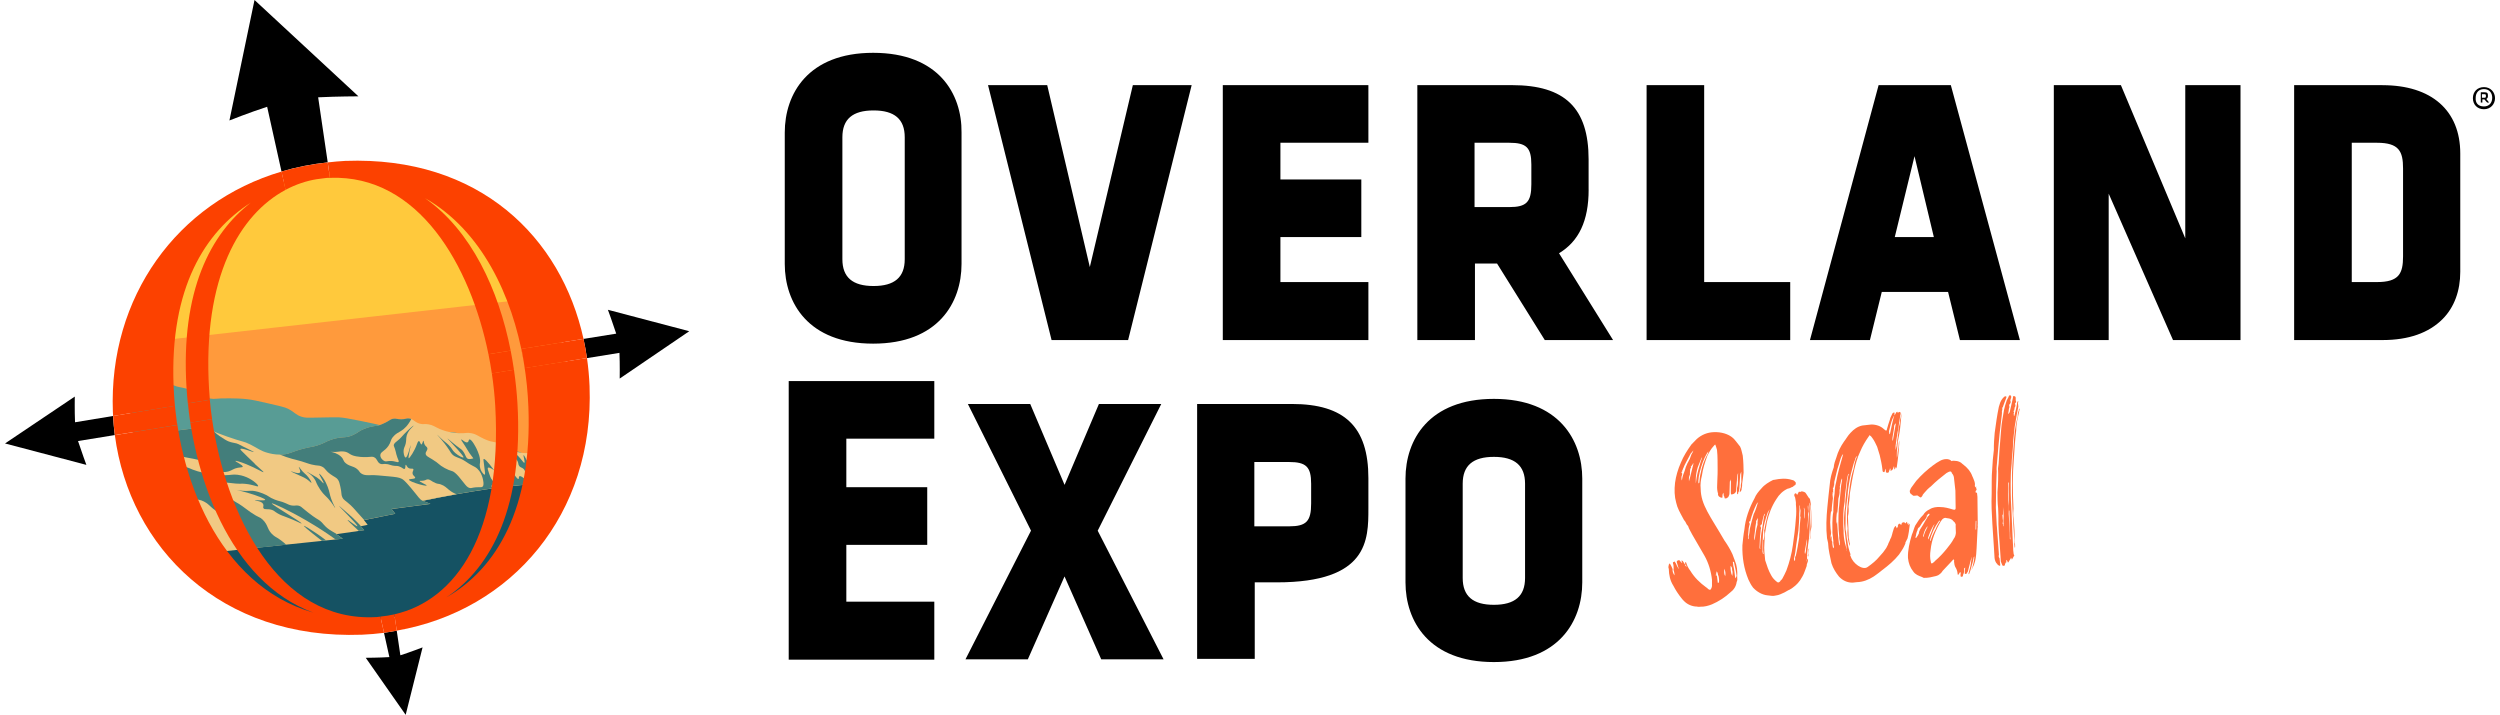 <?xml version="1.0" encoding="UTF-8"?><svg xmlns="http://www.w3.org/2000/svg" xmlns:xlink="http://www.w3.org/1999/xlink" id="Layer_168d2f5ee9f1ce" data-name="Layer 1" viewBox="0 0 605.39 173.81" aria-hidden="true" width="605px" height="173px">
  <defs><linearGradient class="cerosgradient" data-cerosgradient="true" id="CerosGradient_idb724eceb1" gradientUnits="userSpaceOnUse" x1="50%" y1="100%" x2="50%" y2="0%"><stop offset="0%" stop-color="#d1d1d1"/><stop offset="100%" stop-color="#d1d1d1"/></linearGradient><linearGradient/>
    <style>
      .cls-1-68d2f5ee9f1ce{
        fill: none;
      }

      .cls-2-68d2f5ee9f1ce{
        fill: #ffc93c;
      }

      .cls-3-68d2f5ee9f1ce{
        fill: #437e7b;
      }

      .cls-4-68d2f5ee9f1ce{
        fill: #ff6f3c;
      }

      .cls-5-68d2f5ee9f1ce{
        fill: #155263;
      }

      .cls-6-68d2f5ee9f1ce{
        fill: #ff9a3c;
      }

      .cls-7-68d2f5ee9f1ce{
        fill: #fc4100;
      }

      .cls-8-68d2f5ee9f1ce{
        fill: #f1c983;
      }

      .cls-9-68d2f5ee9f1ce{
        fill: #589c95;
      }

      .cls-10-68d2f5ee9f1ce{
        clip-path: url(#clippath68d2f5ee9f1ce);
      }
    </style>
    <clipPath id="clippath68d2f5ee9f1ce">
      <ellipse class="cls-1-68d2f5ee9f1ce" cx="83.67" cy="96.42" rx="53.31" ry="54.72" transform="translate(-10.27 9.97) rotate(-6.43)"/>
    </clipPath>
  </defs>
  <g>
    <path d="M211.07,12.84c-15.83,0-21.49,9.98-21.49,19.38v31.95c0,9.4,5.66,19.38,21.49,19.38s21.49-9.98,21.49-19.38v-31.95c.1-9.4-5.56-19.38-21.49-19.38ZM203.59,33.37c0-4.41,2.49-6.52,7.58-6.52s7.58,2.11,7.58,6.52v29.65c0,4.41-2.49,6.52-7.58,6.52s-7.58-2.11-7.58-6.52v-29.65ZM263.75,64.93l-10.36-44.23h-14.39l15.45,61.98h18.61l15.45-61.98h-14.3l-10.46,44.23ZM296.08,82.68h35.4v-14.1h-21.39v-10.94h19.67v-14.01h-19.67v-8.92h21.39v-14.01h-35.4v61.98ZM385.02,46.13v-7.39c0-12.47-5.76-18.04-18.61-18.04h-23.03v61.98h14.01v-18.61h5.37l11.61,18.61h16.6l-13.14-21.11c4.8-2.88,7.2-7.87,7.2-15.45ZM357.29,34.71h8.44c4.13,0,5.37,1.15,5.37,5.28v4.8c0,4.32-1.15,5.56-5.37,5.56h-8.44v-15.64ZM413.13,20.7h-14.01v61.98h34.92v-14.1h-20.92V20.7ZM455.53,20.7l-16.69,61.98h14.58l2.88-11.7h16.12l2.88,11.7h14.58l-16.79-61.98s-17.56,0-17.56,0ZM468.96,57.64h-9.5l4.8-19.67,4.7,19.67ZM530.08,57.93l-15.64-37.23h-16.31v61.98h13.34v-35.59l15.64,35.59h16.41V20.7h-13.43v37.23ZM578.05,20.7h-21.49v61.98h21.49c6.33,0,11.23-1.73,14.58-5.08,2.88-2.88,4.32-6.91,4.32-11.51v-28.78c0-10.46-7-16.6-18.9-16.6ZM570.57,34.71h6.14c5.37,0,6.33,2.11,6.33,6.24v21.39c0,4.13-.96,6.24-6.33,6.24h-6.14v-33.87ZM361.99,96.98c-15.83,0-21.49,9.98-21.49,19.38v25.23c0,9.4,5.66,19.38,21.49,19.38s21.49-9.98,21.49-19.38v-25.23c0-9.31-5.66-19.38-21.49-19.38ZM354.41,117.6c0-4.41,2.49-6.52,7.58-6.52s7.58,2.11,7.58,6.52v22.93c0,4.41-2.49,6.52-7.58,6.52s-7.58-2.11-7.58-6.52v-22.93ZM190.54,160.39h35.4v-14.1h-21.39v-13.82h19.67v-14.01h-19.67v-11.8h21.39v-14.01h-35.4v67.73h0ZM265.66,129.02l16.02,31.28h-15.16l-8.92-20.15-8.92,20.15h-15.16l15.93-31.28-15.35-30.8h15.16l8.35,19.67,8.35-19.67h15.16l-15.45,30.8ZM331.48,123.65v-7.39c0-12.47-5.76-18.04-18.61-18.04h-23.03v61.98h14.01v-18.61h5.37c22.26,0,22.26-10.36,22.26-17.94ZM303.75,112.33h8.44c4.13,0,5.37,1.15,5.37,5.28v4.8c0,4.32-1.15,5.56-5.37,5.56h-8.44v-15.64ZM602.71,21.18c1.63,0,2.69,1.25,2.69,2.69s-1.06,2.69-2.69,2.69-2.69-1.15-2.69-2.69c0-1.54,1.06-2.69,2.69-2.69ZM602.71,25.88c1.34,0,2.01-.96,2.01-2.11s-.67-2.11-2.01-2.11-2.01.96-2.01,2.11c-.1,1.25.58,2.11,2.01,2.11ZM602.8,24.16h-.48v.77h-.38v-2.49h.96c.58,0,.77.19.77.67v.38c0,.19-.1.38-.38.58l.67.86h-.48l-.67-.77ZM602.8,22.91h-.58v.86h.58c.29,0,.38-.1.38-.29v-.29c0-.19-.1-.29-.38-.29Z"/>
    <g>
      <path class="cls-4-68d2f5ee9f1ce" d="M422.7,115l-.36,2.69c.04.39-.04.8-.13,1.2.03.26-.09.41-.2.55q-.12.15-.23.29c-.06-.52.16-.94.25-1.35-.04-.39.04-.8.13-1.2l-.02-1.32v-1.19c-.1.28-.32.7-.28,1.09-.03.93-.17,2-.19,3.06-.09.41-.06.67-.29.96.01.13.03.26-.09.41l-.15-.12c-.06-.52-.1-.91-.03-1.45.2-.55.26-1.22.19-1.87l.07-1.73c-.22.42-.17.81-.25,1.35-.04.8-.2,1.74-.23,2.67.03.26-.09.41-.07.54-.22.42-.59.6-1.12.65-.16-.25-.07-.65-.1-.91l.03-2.12c-.03-.26-.04-.39-.07-.65-.1.28-.09.41-.2.55l-.06,1.86-.03.93c.04.39-.19.68-.29.96-.25.16-.36.3-.49.32-.26.03-.39.04-.41-.09-.01-.13-.04-.39-.19-.51-.03-.26-.06-.52-.09-.78-.35.44-.17.81-.26,1.22-.39.04-.68-.19-.83-.3-.16-.25-.31-.36-.2-.64-.2-.64-.28-1.29-.23-2.09,0-1.19.13-2.39.11-3.72-.03-1.45.04-3.18-.15-4.88-.19-.51-.23-.9-.41-1.28-.13.01-.25.16-.36.3-.71.74-1.15,1.58-1.58,2.43-.61,1.66-1.1,3.17-1.32,4.78-.27,1.09-.42,2.16-.3,3.21.05,3.96,2.33,6.62,5.77,12.58.78,1.1,1.44,2.22,1.96,3.35.19.51.38,1.02.57,1.52.54,1.26.68,2.57.58,4.03.04.39.09.78-.13,1.2-.14,1.07-.71,1.93-1.57,2.56-1.32,1.21-2.8,2.17-4.44,2.88-.89.36-1.92.61-2.71.57-.26.03-.65.07-.93-.03-1.19,0-2.31-.53-3.05-1.25-.29-.23-.45-.48-.76-.84-.77-.97-1.41-1.96-1.92-2.96-.8-1.23-1.09-2.65-1.12-4.11-.17-.38-.07-.65.01-1.06l.23-.29c.32.49.51,1,.68,1.38-.07.54.12,1.04.44,1.54.09-.41-.07-.65-.12-1.04-.01-.13-.16-.25-.06-.52-.04-.39.03-.93-.15-1.31l-.03-.26s.12-.15.25-.16c.12-.14.26-.03.28.1.31.36.36.88.67,1.25.01.13.16.25.31.36,0,0-.01-.13-.16-.25l-.42-1.41c-.03-.26.22-.42.61-.47l.31.36c.15.12.16.25.44.35-.16-.25-.17-.38-.2-.64.41.09.45.48.6.59.15.12.04.39.31.36-.1.28.04.39.33.62-.03-.26-.19-.51-.33-.62l-.06-.52c.13-.01.15.12.28.1.22.77.55,1.39,1.02,2,.97,1.61,2.31,2.92,3.89,4.06.28.1.31.36.58.46.15.12.28.1.41.09.35-.44.43-.84.38-1.36v-1.06c-.22-2.09-.85-4.14-1.84-5.88l-2.95-5.09c-.35-.75-.81-1.36-1.03-2.13-.29-.23-.47-.61-.64-.99-.31-.36-.46-.61-.64-.99-.67-1.25-1.32-2.36-1.6-3.66-.44-1.54-.48-3.12-.28-4.86.22-1.61.69-3.25,1.43-4.92.62-1.52,1.52-2.95,2.55-4.38l1.31-1.34c1.2-1.06,2.6-1.61,4.18-1.66,1.71-.06,3.48.4,4.66,1.46.6.59,1.08,1.33,1.69,2.06.33.62.42,1.41.64,2.18.18,1.57.19,2.89.21,4.21ZM409.62,111.57l.41-1.1c.1-.28.46-.58.42-.97-.1.28-.35.44-.58.73l-1.2,2.25c-.22.42-.44.84-.64,1.39-.13.01.03.26-.1.28-.25.16-.1.28-.09.41-.25.16-.36.3-.07.54.03.26-.07.54-.17.81.03.26-.07.54.1.91.07-.54.17-.81.26-1.22l.41-1.1.29-.96.42-.97c.23-.29.32-.7.55-.99ZM410.53,112.66c-.13.01-.25.16-.23.29l-.46.58c.15.12.16.25-.09.41l-.07.54c.03.26-.07.54-.03.93-.22.42-.29.96-.22,1.61.48-1.64.72-2.99,1.1-4.35ZM411.16,117.08c.13-1.2.39-2.42.78-3.66.19-.68.38-1.36.68-2.19-.13.01-.12.14-.23.29l-.83,2.08c-.29.96-.45,1.9-.48,2.83v1.06q.09-.28.07-.41ZM414.29,109.59c-1.42,1.48-2.84,6.53-2.55,7.95.25-.16.23-.29.22-.42.06-.67.11-1.33.3-2.02.33-1.76.94-3.41,1.82-4.97-.03-.26.09-.41.2-.55ZM416.11,140.07c-.01-.13-.04-.39-.07-.65.03.26.17.38.2.64.06.52.12,1.04.18,1.57,0,0,.01.13.15.12.23-.29.19-.68.16-.94-.04-.39-.09-.78-.25-1.03-.03-.26-.07-.65-.36-.88.03.26-.09.41-.07.54-.1.28-.2.55.07.65ZM418.03,138.27c-.06.67-.13,1.2.2,1.83.17-.81-.02-1.32-.2-1.83ZM419.54,137.57c-.06.67.07,1.84.41,2.47.07-.54.16-.94-.03-1.45-.03-.26.06-.67-.38-1.02ZM420.09,136.58l.1.91c.23.9.35,1.94.45,2.86l.03.26c.12-.14.23-.29.33-.57-.13-1.17-.38-2.2-.64-3.37q-.15-.12-.28-.1Z"/>
      <path class="cls-4-68d2f5ee9f1ce" d="M438.98,130.5c-.12.15.04.39-.19.68.16-.94.2-1.74.11-2.53.17-2,.23-3.86.02-5.69-.03-.26-.06-.52-.22-.77l.04.39c.13,2.36.12,4.61-.02,6.88-.03.93-.17,2-.33,2.95-.13,1.2-.27,2.28-.27,3.47l-.17.81c.1-.28.2-.55.3-.83h.13s-.06.65-.06.65c-.09.41-.32.7-.27,1.09l-.51,1.38c-.3.83-.64,1.39-1.09,2.1-.68,1-1.65,1.77-2.52,2.27-.51.19-.87.49-1.25.67-.75.35-1.38.68-2.16.77-.64.2-1.32.02-1.99-.04-1.34-.12-2.61-.9-3.51-1.86-.47-.61-.8-1.23-1.15-1.99-1.09-2.65-1.53-5.38-1.46-8.3.13-1.21.24-2.54.49-3.89.24-2.54,1.14-5.15,2.46-7.55.3-.83,1-1.7,1.71-2.44.7-.87,1.81-1.53,2.81-2.03l.26-.03c1.42-.29,2.86-.45,4.37.04.41.09.55.2.71.45.13-.01.15.12.16.25.03.26.06.52-.45.71-.12.14-.23.29-.49.32-.25.16-.62.33-1.02.38-1.13.52-2.09,1.42-2.76,2.56-1.13,1.71-1.84,3.64-2.29,5.55l-.48,2.83c-.04.8-.09,1.6-.13,2.39-.12,1.33.05,2.77.19,4.08.41,1.28.81,2.55,1.47,3.67.33.62.78,1.1,1.37,1.57.29.23.42.22.78-.09.1-.28.48-.45.58-.73.33-.57.65-1.26.97-1.96.71-1.93,1.27-3.98,1.56-6.13.3-2.02.58-4.3.73-6.43.13-1.21.13-2.39.01-3.44.06-.67-.13-1.18-.19-1.7-.17-.38-.33-.62-.1-.92.12-.14.25-.16.39-.04l.16.25.13-.02c-.02-.13.1-.28.22-.42q-.03-.26.23-.29c.15.12.28.1.39-.04l.26-.03c.41.09.81.17.99.55l.64.99c.15.12.29.23.32.49.06.52.25,1.03.18,1.57.19,1.7.1,3.29.16,5.01-.17.81-.22,1.61-.26,2.41ZM426.29,122.27l-.15-.12c.01.13-.12.15-.23.29-.65,1.26-1.16,2.64-1.54,4.01.01.13.03.26-.1.28-.26.03-.25.16-.23.29.16.25.19.51.07.65-.1.28-.07.54-.17.81-.06.67-.11,1.34-.17,2l.07.65c.25-.16.09-.41.06-.67.2-.55.26-1.22.32-1.89.27-1.09.54-2.31.93-3.54.44-.84.72-1.8,1.01-2.76h.13ZM426.16,125.85c.01.13-.1.28-.1.28-.12.15-.1.28-.33.57l.03.26c-.17.81-.23,1.48-.29,2.15s-.25,1.35-.17,2l.03.26c-.01-.13.12-.15.1-.28.14-1.07.27-2.28.66-3.51-.07-.65.13-1.21.07-1.73ZM427.24,128.37c.16-.94.3-2.02.46-2.96.25-.16.23-.29.2-.55-.12.15-.22.42-.33.57l-.36,1.5-.07.54c-.38.17-.36.3-.33.57.16.25.17.38.07.65-.06.67-.11,1.34-.19,1.87l-.11,2.53.03.26.15.12v-.13s-.04-.26-.04-.26c.09-1.6.19-3.06.53-4.69ZM427.71,129.11c-.01-.13-.03-.26.09-.41.14-1.07.42-2.16.69-3.25.2-.55.27-1.09.61-1.65-.23.29-.46.58-.56.86-.49,1.51-.98,3.02-1.08,4.49-.09,1.6-.19,3.06-.14,4.64-.1.28.06.52.1.91h.13s-.01-.14-.01-.14l-.09-.78v-2.38c-.02-.13.11-.14.11-.14.19-.68.25-1.35.16-2.13ZM436.58,125.61h-.13s.1-1.45.1-1.45c-.04-.39-.22-.77-.13-1.18v-.13s-.13.15-.13.15v1.06s-.06.8-.06.8c.02,1.32-.08,2.79-.2,4.12-.13,1.2-.39,2.42-.53,3.5-.13,1.21-.27,2.28-.55,3.37l.04.39v.13s.15-.01.15-.01c-.01-.13-.03-.26.1-.28-.04-.39-.07-.65.16-.94.36-1.49.59-2.98.82-4.46-.04-.39.03-.93.1-1.47,0-1.19.13-2.39.26-3.6ZM437.59,124.04c-.03-.26-.17-.38-.2-.64-.1.28.04.39.07.65l-.06.67v1.06s.03.39.03.39c-.01-.13.1-.28.09-.41l.07-1.73ZM438.2,130.59l-.49,2.7c-.09.41-.17.81-.13,1.2q.01.13.15.12v-.13c.09-.28.17-.68.14-.94.16-.94.32-1.89.24-2.54l.09-.41ZM438.55,125.52c.09-.41.04-.8-.13-1.18l.03-.93c-.03-.26-.04-.39-.07-.65-.1.28-.07.54-.06.67.16,1.44.06,2.9-.05,4.24v1.19c.15-1.07.14-2.26.29-3.34ZM438.63,133.31v.13c-.06.54-.12,1.2-.19,1.74v.13s-.13-.11-.13-.11c-.03-.26.2-.55.17-.81l.03-.93s.13-.01.12-.14Z"/>
      <path class="cls-4-68d2f5ee9f1ce" d="M463.11,127.53c-.13,1.2-.27,2.28-.55,3.37l-.43.84c-.12.15-.1.28-.09.41-.1.28-.22.42-.32.7-.32.7-.78,1.28-1.23,1.99-1.16,1.45-2.61,2.67-4.07,3.76-.61.47-1.33,1.08-2.07,1.56-1.23.8-2.63,1.35-4.08,1.38l-1.04.12c-1.32.02-2.44-.52-3.34-1.48-.77-.97-1.41-1.96-1.82-3.23-.31-1.55-.76-3.22-.82-4.93-.04-.39-.22-.77-.26-1.16-.28-2.48-.16-5.01.08-7.55.19-1.87.37-3.74.58-5.49.1-1.47.48-2.83.98-4.21.04-.8.35-1.63.65-2.45.38-1.36,1.03-2.63,1.82-3.77.58-.73.9-1.42,1.61-2.16.83-.89,1.68-1.51,2.84-1.77l2.22-.25c1.19,0,2.29.4,3.03,1.11l.44.35.26-.03c-.01-.13.1-.28.09-.41.19-.68.38-1.36.68-2.19.07-.54.42-.97.62-1.52.12-.14.36-.3.51-.19.01.13.03.26-.07.54q.13-.01.25-.16l.22-.42c.12-.15.25-.16.38-.17,0,0-.12.15.03.26,0,0,.12-.14.25-.16.25-.16.26-.03.41.09.03.26.04.39-.06.67-.14,1.07-.4,2.29-.53,3.5-.19.68-.23,1.48-.4,2.29-.07.54-.14,1.07-.22,1.61v1.06c.09-.28.17-.68.26-1.09-.04-.39.17-.81.14-1.07-.04-.39.17-.81.13-1.21-.03-.26.19-.68.14-1.07s.17-.81.13-1.21c.1-.28.19-.68.27-1.09-.04-.39.04-.8.14-1.07q.17-.81.26-1.22l-.37,3.74c-.11,1.34-.51,2.57-.62,3.91-.13,1.2-.26,2.41-.13,3.59l-.03-.26c.19-.68.11-1.33.29-2.15.19-.68.1-1.47.29-2.15l-.03-.26c.19.51-.33,5.33-.57,6.68.01.13-.12.14-.09.41l-.17-.38-.2.55h-.13s-.09-.77-.09-.77c-.22.42-.16.94-.8,1.15-.13.01-.01-.13-.03-.26-.01-.13-.03-.26-.17-.38.01.13.03.26-.09.41l-.1.28c.01.13-.1.28-.22.42h-.13c-.13.03-.28-.09-.41-.07l-.1-.91c-.23.29-.07.54-.3.83-.26.03-.41-.09-.44-.35l-.04-.39c-.13-1.17-.38-2.21-.64-3.37-.2-.64-.42-1.41-.63-2.05-.35-.75-.7-1.51-1.16-2.12-.16-.25-.32-.49-.74-.71.01.13-.1.28-.22.42-.8,1.15-1.46,2.28-1.98,3.53-.75,1.54-1.11,3.03-1.48,4.53-.45,1.9-.75,3.92-1.07,5.81-.01,1.06-.17,2-.32,3.08.09.78.05,1.58-.13,2.39.06,1.71.12,3.43.19,5.27.17.38.1.91.29,1.42l-.07.54c-.03-.26-.2-.64-.23-.9-.26-1.16-.38-2.2-.25-3.41-.09-.78-.19-1.7-.15-2.5-.05-1.58.17-3.19.26-4.79.16-.94.32-1.89.36-2.69.22-1.61.46-2.96.95-4.47.16-.94.33-1.76.64-2.58.12-.14.09-.41.33-.57h-.13s-.35.45-.35.45c-.07.54-.41,1.1-.49,1.51-.48,1.64-.84,3.14-1.07,4.62-.16.94-.32,1.89-.35,2.82l-.48,4.02-.04,4.37c.23.9.22,1.96.45,2.86.12,1.05.38,2.21.76,3.22-.1.28-.09.41.06.52.45,1.67,2.91,3.51,4.12,2.58,1.1-.78,2.07-1.56,2.89-2.57.59-.6,1.17-1.32,1.62-2.03l.43-.84c.09-.41.43-.84.52-1.25.45-.71.49-1.51.8-2.34.1-.28.09-.41.2-.55.12-.14.23-.29.22-.42.15.12.29.23.31.36l.03.26.12-.15c.25-.16.22-.42.2-.55.12-.14.09-.41.35-.44.26-.03.29.23.44.35l.2-.55c.49-.32.65-.07.94.16q-.01-.13.1-.28l.25-.16c-.12.14.03.26.04.39s.16.25.32.49l-.06-.52q.13-.01.15.12c.01.13.15.12.16.25ZM446.91,110.43c-.25.16-.23.29-.35.44-.32.7-.51,1.38-.69,2.06-.51,1.38-.74,2.86-1.11,4.22.03.26-.07.54-.04.8-.23.29.06.52-.32.7.03.26.17.38.06.52.04.39.07.65-.14,1.07l.07-.54-.13.02.06.52c.03.26.07.65.1.91-.14,1.07-.29,2.15-.3,3.21h-.13s-.01-.12-.01-.12c-.16.94-.19,1.87-.22,2.8.09.78.06,1.71.16,2.63v-1.19c.06.52.13,1.17-.06,1.86.03.26.06.52.09.78l.06-.67h.13s-.03.91-.03.91c.01.13.16.25.17.38-.07.54.12,1.04.18,1.57.12-.15.23-.29.23-.29-.06-.52-.23-.9-.16-1.44-.07-.65-.15-1.31-.22-1.96l-.02-2.51c.03-.93.06-1.86.23-2.67-.03-1.45.07-2.92.3-4.4.04-.8.07-1.73.36-2.69.4-2.29,1.07-4.62,1.74-6.94ZM446.64,116.28c-.33.57-.27,1.09-.48,1.64.01.13.03.26-.09.41.17.38-.06.67-.03.93.07.65-.11,1.33-.3,2.02-.01,1.06-.14,2.27-.26,3.6l-.06-.52c-.14,1.07-.27,2.28-.06,3.05l.07-.54c.12,1.04.12,2.23.23,3.28.07.65.15,1.31.22,1.96.01.13.04.39.19.51.1-.28-.06-.52.04-.8-.04-.39-.23-.9-.16-1.44-.25-2.22-.24-4.47-.09-6.73l.07-.54.37-3.75c.03-.93.19-1.87.36-2.69l-.04-.39ZM447.81,133.74c-.12.15.01.13.03.26l-.28-2.48c-.1-.91-.22-1.96-.32-2.87-.2-1.83-.15-3.69.17-5.57,0-1.19.13-2.39.26-3.6.13-1.21.24-2.54.49-3.89.25-.16.23-.29.09-.41.01.13-.1.28-.22.42-.27,1.09-.3,2.02-.45,3.09-.14,1.07-.29,2.15-.3,3.21-.16.94-.3,2.02-.33,2.95.02,1.32-.08,2.79.06,4.09-.01,1.06.1,2.1.35,3.14l.45,1.67ZM458.11,105.34q.01.13.16.25c-.01-.13.1-.28.09-.41l.43-2.03.36-1.5c.1-.28.2-.55.19-.68l-.43.84c-.42.97-.56,2.05-.85,3.01l.06.52ZM459.29,104.02l-.39,2.42c.03.26-.09.41.09.78.23-1.48.48-2.83.72-4.18v-.13c-.38.31-.46.71-.42,1.1Z"/>
      <path class="cls-4-68d2f5ee9f1ce" d="M479.6,128.33c-.07,1.73-.16,3.32-.24,4.92l-.1,1.47c-.13,1.2-.27,2.28-.94,3.41.01.13-.1.28-.22.42.1-.28.2-.55.3-.83.19-.68.36-1.5.4-2.29v-.13s-.13.14-.13.14c-.09.41-.17.81-.26,1.22-.19.68-.38,1.36-.56,2.05-.1.28-.2.55-.3.83,0,0-.13.01-.12.15l-.03-.26.46-1.77c.06-.67.25-1.35.29-2.15v-.13s-.84,3.27-.84,3.27c.01.13-.09.41-.32.7,0,0,.01.13-.12.14-.13.01-.12.15-.26.03q-.13.01-.15-.12l.11-1.34v-.13c0,.13-.13.14-.25.29v.13c.07.52-.01.93-.23,1.35.02.13-.1.28-.09.41-.12.15-.38.17-.52.06l-.04-.39.07-.54-.15-.12c-.13.01-.12.15-.12.15-.12.15-.23.29-.22.42h-.13s-.13.03-.13.03c-.01-.13-.03-.26-.04-.39-.06-.52-.25-1.03-.57-1.52-.17-.38-.22-.77-.28-1.29-.01-.13.1-.28-.04-.39-.01-.13-.15-.12-.15-.12l-.23.29-2.36,2.51c-.22.42-.58.73-1.07,1.05l-.51.19c-1.03.25-1.93.48-2.86.45-.26.03-.28-.1-.55-.2-.83-.3-1.65-.61-2.14-1.35-.77-.97-1.15-1.99-1.29-3.29-.07-1.84.37-3.75.95-5.66.32-.7.49-1.51.81-2.21.56-.86,1.12-1.84,1.96-2.6.33-.57.81-1.02,1.57-1.37.74-.48,1.65-.58,2.45-.54,1.19,0,2.15.29,3.11.58q.83.3.74-.48c-.03-1.45-.05-2.77-.06-4.09l-.35-3.13c-.01-.13-.07-.65-.52-1.13-.04-.39-.32-.49-.7-.32-.13.01-.25.16-.62.33-1.22.93-2.55,2.01-3.74,3.2-.61.46-1.2,1.06-1.67,1.64-.12.15-.23.29-.35.44.01.13-.1.28-.22.42-.12.15-.23.29-.38.17-.28-.1-.73-.58-.84-.43l-.52.06c-.26.03-.39.04-.55-.2-.13.01-.15-.12-.29-.23-.28-.1-.31-.36-.35-.76l.32-.7c.46-.58.8-1.15,1.26-1.73,1.29-1.47,2.61-2.67,4.07-3.76.61-.46,1.1-.78,1.73-1.12.87-.49,2.18-.64,2.79.08.12-.14.91-.1,1.32-.02.41.09.96.29,1.26.65l.44.35c.87.7,1.63,1.54,2.02,2.68.02.13.16.25.18.38.19.51.52,1.13.47,1.8-.12.15.03.26.06.52h.13s-.01-.14-.01-.14c0,0,.13-.01.12-.15v.13c-.09.28.07.52.09.65q.01.13-.1.28c-.13.01-.22.42-.07.54.13-.01.26-.03.28.1.03.26.07.65.1.91-.01,2.25.09,4.35.08,6.6-.09.41.07.65-.03.93ZM467.64,125.44c.13-.01.12-.14.12-.14.25-.16.1-.28.09-.41-.13.01-.26.03-.38.17q.01.13-.23.29c.04.39-.19.68-.42.97-.48.45-.71.74-.93,1.16-.23.29-.32.7-.7.87-.12.14-.22.42-.2.55-.1.28-.22.42-.2.55-.12.14-.1.28-.09.41-.12.14-.1.28-.09.41-.12.15-.1.28-.09.41v.13s.15-.01.15-.01c.1-.28.35-.44.45-.71.12-.15.1-.28.22-.42-.03-.26.07-.54.29-.96.45-.71,1.01-1.57,1.45-2.41.23-.29.32-.7.56-.86ZM467.39,127.98c.01.13-.13.01-.12.15-.58.73-.75,1.54-.94,2.22v.13s.15-.01.15-.01c.17-.81.49-1.51.93-2.35v-.13ZM468.96,127.8c.12-.15.1-.28.09-.41.01.13-.1.28-.22.42-.55.99-.97,1.96-1.26,2.92-.1.28.06.52.04.39.54-1.12.94-2.22,1.35-3.32ZM468.03,131.34c.01.13.03.26.15.12.29-.96.71-1.93,1.26-2.92.2-.55.54-1.12.87-1.68.13-.01.12-.15.12-.15v-.13s-.15.01-.15.01q.01.13-.12.15c-1.03,1.44-1.78,2.98-2.13,4.6ZM474.2,127.35c-.03-.26-.32-.49-.46-.61-.32-.49-.87-.7-1.54-.75-.55-.2-1.06-.01-1.39.55l-.12.15c-1.33,2.27-2.27,4.49-2.52,7.03-.16.94-.17,2,.06,2.9.04.39.19.51.55.2.25-.16.36-.31.48-.45,1.09-.92,2.03-1.95,2.84-2.96.7-.87,1.28-1.6,1.71-2.44.35-.44.43-.84.51-1.38l-.06-1.71c-.01-.13.09-.41-.06-.52ZM479.15,126.66l-.04.8v.13s-.01.93-.01.93v.13s.03.13.03.13c.13-.01.12-.15.12-.15l.04-1.99h-.13Z"/>
      <path class="cls-4-68d2f5ee9f1ce" d="M484.92,135.67c.06.52.12,1.04.19,1.7.01.13-.1.28-.25.16-.28-.1-.42-.22-.44-.35-.44-.35-.64-.99-.7-1.51-.1-.91-.07-1.84-.16-2.63l-.37-5.64c-.15-2.5-.28-4.86-.17-7.39.04-1.99-.05-3.96.13-5.96.09-1.6.19-3.06.4-4.67-.02-1.32.08-2.79.2-4.12.29-2.15.58-4.3,1.01-6.33.19-.68.38-1.37.84-1.95.12-.15.35-.44.59-.6l.26-.03c.13-.01.15.12.16.25l-.41,1.1-.41,1.1v.13c-.23.16-.22.29-.19.55.01.13.03.26-.09.41.07.65-.1,1.47-.16,2.13-.27,2.28-.55,4.56-.71,6.69-.11,1.34-.23,2.67-.34,4.01-.06.67-.13,1.2-.06,1.86l-.13,3.59-.07,5.3c.03,1.45.18,2.76.21,4.21l.04.39c.12,2.23.38,4.59.5,6.82-.1.28-.07.54.09.78ZM488.38,134.75c.01.13.16.25.16.25l-.55.99h-.13s-.01-.12-.03-.25c0,0-.01-.13-.15-.12v.13c-.22.29-.32.57-.44.71-.12.15-.1.28-.23.29-.13.01-.16-.25-.17-.38-.13.01-.15-.12-.15-.12l-.15-.12v.13s.04.26.04.26l.03.26-.15-.12c.01.13.03.26-.22.42.03.26.04.39-.09.41-.25.16-.52.06-.54-.07l-.36-.88c-.1-.91-.07-1.84-.18-2.76-.19-2.89-.5-5.63-.41-8.42l-.07-1.84c-.15-1.31-.15-2.5-.16-3.82.17-2,.21-3.99.14-5.83.23-1.48.22-2.8.33-4.14l.44-5.47c.1-1.47.45-3.09.68-4.57.09-.41.19-.68.27-1.09l.39-1.23.44-.84c-.01-.13.1-.28.22-.42.26-.03.41.09.42.22.01.13.04.39-.07.54-.1.28-.2.55-.04.8.03.26-.2.55-.32.7-.13.01.01.13-.12.15h.13c-.12.13-.1.26.04.38-.22.42-.17.81-.26,1.22l-.09.41.15.12v-.13s.1-.15.22-.29l.8-3.53v-.13c-.03-.13.09-.28.22-.29s.15.12.28.1c.15.12.16.25.17.38.03.26-.07.54.1.91,0,0-.12.15-.1.28-.25.16-.23.29-.09.41.01.13.04.39-.07.54s-.12.15-.1.28c-.1.28-.09.41-.07.54-.25.16-.23.29-.07.54.13-.01-.12.15-.1.28l.06.52v.13s.13-.15.13-.15c.27-1.09.55-2.18.69-3.25,0,0-.01-.13.12-.15,0,0-.01-.13.12-.14v.13s-.07.41-.07.41l.09.78-.42,2.16-.48,2.83-.39,3.61c.03,1.45-.2,2.93-.3,4.4,0,1.19-.25,2.54-.24,3.73-.08,2.79-.04,5.56.14,8.32l.25,5.79c.02,1.32.18,2.76.19,4.08.03.26.07.65.12,1.04ZM485.84,127.36c-.17-.38-.22-.77-.13-1.18l.03-.93v-.13s-.15.01-.13.14c.06.52,0,1.19.06,1.71l.04.39-.12.15c.12-.15.25-.16.25-.16ZM485.98,127.48c-.02-1.32-.05-2.77-.21-4.21v2.25c.06.65.13,1.31.09,2.1l.04.39c.12-.15.1-.28.07-.54ZM487.52,130.61c-.1-2.1-.09-4.35-.19-6.46h-.13s.04-1.97.04-1.97c-.04-1.58-.09-3.16,0-4.76q-.15-.12-.16-.25v.13c-.04,1.86-.1,3.72.12,5.67l-.04,1.99c.09,1.97.32,4.06.28,6.05q.01.13.15.12l-.06-.52ZM489.83,99.28v.13s-.42,2.03-.42,2.03c-.27,1.09-.42,2.16-.43,3.22-.27,2.28-.42,4.54-.56,6.81-.34,4.01-.31,7.84-.09,12.18-.07.54-.1,1.47.02,2.51.2,1.83.29,3.8.25,5.79.17.38.09.78.12,1.04.01.13-.12.15-.12.15v-.13c-.07-.52-.13-1.04-.06-1.58l-.34-5.38c-.13-2.37-.25-4.6-.24-6.85l.02-4.5c.04-1.99.2-4.12.37-6.13.11-2.52.37-4.93,1.02-7.39-.04-.39.03-.93.25-1.35-.01-.13-.03-.26.09-.41l.12-.14Z"/>
    </g>
  </g>
  <g>
    <g class="cls-10-68d2f5ee9f1ce">
      <g>
        <rect class="cls-2-68d2f5ee9f1ce" x="6.26" y="39.68" width="152.99" height="38.27" transform="translate(-6.06 9.63) rotate(-6.43)"/>
        <rect class="cls-6-68d2f5ee9f1ce" x="11.07" y="77.29" width="152.99" height="38.27" transform="translate(-10.24 10.41) rotate(-6.43)"/>
        <rect class="cls-5-68d2f5ee9f1ce" x="15.32" y="114.96" width="152.99" height="38.27" transform="translate(-14.44 11.12) rotate(-6.43)"/>
        <g id="poster68d2f5ee9f1ce">
          <g>
            <path class="cls-9-68d2f5ee9f1ce" d="M31.23,118.06c36.69-.25,73.39-.49,110.08-.74-1.59-1.49-3.05-2.13-4.09-2.43-2.37-.69-3.24.12-5.39-.81-1.21-.52-1.04-.83-3.62-2.44-1.5-.94-2.25-1.41-3.17-1.75-2.16-.81-2.74-.2-5.39-.81-.39-.09-.78-.2-4.52-1.73-4.66-1.91-4.25-1.83-4.71-1.95-3.11-.84-3.58.16-7.88-.6-1.82-.32-2.26-.6-4.26-.83-2.01-.23-2.48-.06-4.29-.17-2.21-.13-2.38-.44-7.64-1.48-2.7-.53-4.08-.8-5.18-.85-.68-.03-2.25,0-5.39.06-2.28.05-2.78.07-3.59-.18-1.54-.46-1.7-1.1-3.39-1.97-.73-.37-2.08-.68-4.74-1.29-2.57-.59-3.86-.88-5.18-1.03-1.55-.18-2.74-.19-4.29-.21-3.65-.04-3.43.28-4.69.05-2.46-.44-2.35-1.47-5.67-2.38-1.61-.44-2-.3-3.34-.87-1.79-.77-1.76-1.31-3.17-1.75-.31-.1-.58-.15-4.29-.17-1.68,0-2.53-.01-2.89.03-1.1.13-1.72.35-2.21.48l2.91,25.82Z"/>
            <g>
              <path class="cls-8-68d2f5ee9f1ce" d="M147.72,114.09c-.71-.16-1.3-.14-1.82-.12-1.21.03-1.48.25-2.44.27-.65.02-1.19-.1-2.29-.33-1.98-.42-2.27-.74-3.4-.75-.99-.01-.81.24-1.99.3-.61.03-2.38.05-4.12-.86-.49-.26-.98-.59-1.35-.84-.79-.54-1.11-.84-1.41-1.05-1.22-.87-2.21-.33-3.99-.72-1.56-.34-1.24-.85-3.52-1.8-2.28-.96-2.54-.42-4.77-1.41-1.63-.72-1.86-1.17-3.19-1.44-1.23-.25-1.34.07-3.06-.02-.79-.04-2.69-.15-4.73-1.04-1.18-.52-1.57-.93-2.74-1.12-1.03-.17-1.15.09-2.01-.14-1.13-.3-1.42-.86-2.11-1.14-.16-.06-.35-.11-.58-.14-.73-.08-.7.22-1.86.21-1.11,0-1.25-.28-1.97-.14-.65.12-.81.39-1.78.9-.45.24-1.13.55-2.01.81-.78.06-1.91.23-3.16.72-1.41.55-1.52.95-2.78,1.52-2.04.93-2.51.24-5.15,1.09-1.66.54-1.63.86-3.6,1.47-1.34.41-1.4.28-3.16.72-3.13.79-3.31,1.31-5.11,1.46-.27.02-.54.03-.79.03-1.35,0-2.4-.27-2.94-.42-1.79-.48-2.42-1.12-4.21-2.02-1.83-.92-1.73-.54-5.72-1.96-1.42-.51-2.41-.9-3.19-1.21-1.5-.6-2.17-.86-3.47-.9-.27,0-.35,0-3.71.42-3.52.44-5.28.66-5.42.68-1.64.32-3.51.97-7.2,2.24-.32.11-.64.22-.93.33l3.23,28.68c4.4-.56,8.21-1.01,11.27-1.37h0c1.15-.13,2.19-.25,3.12-.36,2.13-.24,4.81-.54,13.13-1.42,2.12-.22,4.61-.49,7.54-.8,1.42-.15,2.94-.31,4.57-.48.3-.03,1.91-.2,4.13-.43h0c.33-.03.68-.07,1.04-.11.72-.08,1.5-.16,2.3-.24.57-.06,1.16-.12,1.76-.18-.52-.37-1.04-.74-1.56-1.11.03,0,.07,0,.1-.01,1.78-.26,3.55-.52,5.33-.77.44-.06.88-.13,1.32-.19-.28-.32-.56-.65-.85-.97.02,0,.03,0,.05,0,.55-.11,1.1-.22,1.65-.33-.3-.38-.6-.76-.9-1.15.02,0,.03,0,.05,0,2.52-.51,5.04-1.03,7.56-1.54-.3-.38-.6-.76-.9-1.15,3.15-.42,6.3-.83,9.45-1.25-.59-.23-1.19-.47-1.78-.7h0s-.07-.03-.11-.04c2.12-.45,4.92-1.01,8.23-1.6h0c.48-.09.98-.17,1.48-.26,1.02-.18,3.46-.6,6.08-.98.44-.06.86-.12,1.28-.18.9-.12,1.76-.23,2.58-.33,3.1-.38,5.64-.6,7.37-.73.03,0,.06,0,.08,0,.55-.04,1.02-.08,1.4-.11,1.34-.1,2.87-.23,4.59-.4.16-.02.33-.03.5-.05.3-.03.6-.06.91-.09.1-.01.2-.02.3-.03.82-.09,1.69-.18,2.59-.29,1.42-.17,2.93-.36,4.55-.58h0c1.58-.21,3.25-.45,5.03-.72h0c.49-.07.98-.15,1.49-.23-.92-.68-1.77-.95-2.3-1.06Z"/>
              <g>
                <path class="cls-3-68d2f5ee9f1ce" d="M148.53,115.38c-1.78.27-3.45.51-5.03.72h0c-2.53-.47-4.3-.83-4.28-.94.01-.07.79.02.86-.21.09-.31-1.24-.92-1.19-1.04.04-.09.82.28,1.94.52,1.37.28,1.63.01,2.84.38.21.06.61.19,1.22.34.57.14.85.2,1.17.2.67-.01.88-.29,1.33-.33.29-.03.67.03,1.15.37Z"/>
                <path class="cls-3-68d2f5ee9f1ce" d="M118.27,116.46c.38.61.72.83.64,1.1-.09.29-.52.25-.61.51-.05.13,0,.33.31.66-.42.06-.85.12-1.28.18-2.62.38-5.06.8-6.08.98-.5.09-1,.17-1.48.26h0c-3.31.59-6.11,1.15-8.23,1.6.04.01.07.03.11.04,0,0,0,0,0,0,.59.23,1.19.47,1.78.7-3.15.42-6.3.83-9.45,1.25.3.38.6.76.9,1.15-2.52.51-5.04,1.03-7.56,1.54-.58-.65-1.07-1.19-1.49-1.66-1.15-1.29-1.35-1.54-1.89-2.02-1.21-1.11-1.6-1.14-1.94-1.87-.32-.68-.08-.87-.48-2.59-.18-.8-.28-1.21-.51-1.56-.44-.69-.88-.7-1.89-1.44-1.37-1-1.13-1.39-2.09-1.86-.76-.37-.87-.1-2.49-.49-.91-.22-1.02-.34-2.41-.76-1.13-.34-1.8-.48-2.32-.62-.91-.24-2.01-.62-2.98-1.04.25,0,.52-.01.79-.03,1.8-.15,1.98-.67,5.11-1.46,1.76-.44,1.83-.31,3.16-.72,1.97-.61,1.93-.93,3.6-1.47,2.64-.85,3.11-.16,5.15-1.09,1.25-.57,1.37-.97,2.78-1.52,1.26-.5,2.38-.66,3.16-.72.89-.26,1.56-.58,2.01-.81.97-.51,1.13-.78,1.78-.9.72-.13.86.14,1.97.14,1.16,0,1.13-.29,1.86-.21.23.02.41.07.58.14-.8,1.6-1.73,2.43-2.48,2.9-.62.39-1.34.66-2.01,1.51-.65.84-.41,1.15-1.05,2.1-.95,1.39-1.96,1.44-1.99,2.28-.02.62.51,1.25,1.05,1.46.42.16.58-.04,1.36-.04,1.24-.01,1.8.47,2.02.21.18-.21-.18-.52-.54-1.85-.15-.56-.14-.7-.33-1.28-.22-.69-.31-.71-.29-.92.05-.53.57-.75,1.38-1.48.47-.42.33-.38,1.15-1.23,1.15-1.19,2.25-2.12,2.31-2.06.08.08-1.66,1.26-1.8,2.99-.03.36,0,.73-.14,1.37-.17.74-.37.88-.47,1.41-.17.92.15,1.98.45,2,.52.04,1.16-3.06,1.24-3.04.08.02-.73,3.13-.49,3.21.19.06,1.43-1.75,2.01-3.45.05-.13.24-.72.47-.71.27,0,.38.82.61.81.24-.01.34-.91.49-.9.1,0,.04.43.29.92.26.51.54.49.65.84.16.55-.44.86-.4,1.4.04.52.63.78,1.55,1.33,1.86,1.12,1.54,1.31,3.08,2.15,1.62.88,1.67.49,2.49,1.15.6.48,1.13,1.15,2.2,2.5.52.65.82,1.07,1.39,1.2.41.09.48-.07,1.38-.16,1.1-.1,1.49.09,1.78-.2.12-.12.24-.34.18-1.01-.04-.41-.31-2.69-2.04-3.73-.36-.21-.66-.31-1.45-.79-.52-.32-.63-.43-1-.66-1.53-.98-2.25-.78-3.1-1.63-.26-.26-.28-.37-.71-1.02-1.47-2.27-3.01-3.74-2.97-3.77.02-.02.3.29.79.76,1.12,1.07,1.36,1.1,2.05,1.79.97.97.75,1.19,1.58,1.91.83.72,1.86,1.23,2,1.06.03-.04.07-.2-1.39-1.86-1.47-1.67-2.56-2.72-2.52-2.76.03-.03.83.75,2.24,1.84,1.07.82,1.12.77,1.42,1.12.84,1,.75,1.87,1.41,2.04.16.04.35.04.53.02.37-.04.7-.16.71-.16-.63-.82-.91-1.22-.91-1.22-.46-.66-.43-.73-1.04-1.68-.64-1.02-1.1-1.6-1-1.68.13-.12,1.03.92,1.55.67.31-.15.2-.6.44-.67.54-.16,1.63,2.02,1.73,2.23.2.4.32.7.34.77.19.49.46,1.17.52,2,.06.82-.15.79-.05,1.55.09.62.29,1.08.56,1.44.12.17.46.62.62.55.15-.06.09-.54-.14-2.19-.18-1.34-.21-1.55-.11-1.6.18-.1.75.3,2.56,2.76-.16-.12-1.22-.89-1.51-.64-.17.15,0,.62.32,1.54.21.58.31.88.5,1.19Z"/>
                <path class="cls-3-68d2f5ee9f1ce" d="M128.56,117.66c-1.73.14-4.27.35-7.37.73-.43-.89-.42-1.3-.25-1.47.21-.21.65-.07.81-.35.17-.29-.17-.69-.05-.8.19-.18,1.19.71,1.32.58.12-.12-.76-.95-1.03-2.3-.04-.18-.18-.88,0-.95.44-.19,2.36,3.56,2.85,3.35.16-.07,0-.51.22-.65.51-.32,2.08,1.51,2.32,1.32.11-.09-.2-.49-.62-1.58-.39-.99-.35-1.22-.69-1.54-.42-.39-.71-.27-1.04-.69-.3-.38-.15-.59-.39-1.13-.27-.62-.59-.62-1.19-1.37-.45-.55-.93-1.37-.79-1.49.16-.15,1.29.7,2.17,1.63.87.91,1.25,1.64,1.43,1.56.26-.12-.33-1.79-.17-1.85.03-.01.13,0,.91,1.55.42.83.63,1.24.67,1.39.38,1.35-.22,2.54.08,2.67.2.08.49-.42.7-.34.33.14-.06,1.56.1,1.73Z"/>
                <path class="cls-3-68d2f5ee9f1ce" d="M134.63,117.15c-1.73.17-3.25.3-4.59.4-.38.03-.85.06-1.4.11.12-.1.29-.52.75-.99.46-.46.62-.38.98-.81.45-.53.46-.96.67-.96.2,0,.25.37.62.92.32.48.88,1.11,1.11,1.01.29-.12-.14-1.27.14-1.41.28-.14,1.1.91,1.73,1.71Z"/>
                <path class="cls-3-68d2f5ee9f1ce" d="M136.04,117c-.31.03-.61.06-.91.09-.33-.73-.78-1.65-.65-1.73.13-.08.76.63,1.57,1.64Z"/>
                <path class="cls-3-68d2f5ee9f1ce" d="M138.94,116.68c-.9.11-1.77.2-2.59.29-.29-.65-.58-1.29-.88-1.94,1.03.99,1.62,1.42,1.77,1.3.12-.09-.04-.53-.48-1.3.73.55,1.45,1.1,2.18,1.65Z"/>
                <path class="cls-3-68d2f5ee9f1ce" d="M87.33,128.89c-.44.06-.88.13-1.32.19-1.79-1.63-2.79-2.6-2.72-2.67.09-.1,2.24,1.69,2.38,1.53.22-.25-4.55-4.88-4.47-4.96.02-.03.49.42,1.96,1.69.51.43.77.65,1.19,1.04.53.49,1,.96,1.13,1.1,0,0,.14.14.28.28.22.23.49.52.77.83-.02,0-.03,0-.05,0,.28.32.56.65.85.97Z"/>
                <path class="cls-3-68d2f5ee9f1ce" d="M80.27,123.49c.06-.04-.47-.83-.94-2.13-.47-1.29-.34-1.58-.89-3.02-.35-.92-.65-1.43-.82-1.7-.52-.83-1.15-1.53-1.24-1.47-.13.09,1.24,2.23,1.07,2.34-.1.07-.55-.7-1.64-1.43-.09-.06-.47-.28-1.22-.71-.92-.52-1.23-.7-1.25-.67-.04.06,1.24.61,2.02,1.94.3.5.22.58.68,1.43.42.76.82,1.31,1.03,1.57.59.76.81.84,1.47,1.56,1.15,1.26,1.66,2.34,1.73,2.3Z"/>
                <path class="cls-3-68d2f5ee9f1ce" d="M74.49,117.39c.1-.08-.39-1.04-1.17-1.85-.43-.44-.57-.46-1.03-.98-.5-.57-.79-1.08-.85-1.04-.1.05.55,1,.26,1.36-.38.48-2.18-.38-2.21-.3-.02.06.99.53,2.07,1.01,1.06.48,1.27.57,1.64.81.85.55,1.21,1.06,1.29.99Z"/>
                <path class="cls-3-68d2f5ee9f1ce" d="M30.34,110.22l.13,1.14c3.78,1.69,5.23,2.27,5.27,2.18.08-.16-4.06-2.07-5.4-3.32Z"/>
                <path class="cls-3-68d2f5ee9f1ce" d="M60.73,112.74c-.3-.28-.81-.76-1.82-1.74-1.55-1.49-1.75-1.71-1.68-1.83.22-.41,3.2.87,3.25.73.03-.07-.78-.42-2.51-1.29-1.22-.62-1.29-.69-1.68-.8-.72-.2-1.16-.17-1.98-.51-.1-.04-.43-.18-.86-.45-.96-.59-1.57-.97-2.68-1.93-1.5-.6-2.17-.86-3.47-.9-.27,0-.35,0-3.71.42-3.52.44-5.28.66-5.42.68-1.64.32-3.51.97-7.2,2.24-.32.11-.64.22-.93.33l.18,1.58c.68-.23,2.45-.03,4.72.22,3.22.36,3.33.64,9.34,1.77,2.61.49,3.33.58,4.34,1.23,1.28.84,1.64,1.68,3.11,2.07.43.11,1.51.4,2.69.03.84-.26,1.12-.67,2.22-.87.69-.13,1.1-.06,1.15-.24.13-.4-1.85-1.26-1.78-1.41.05-.11,1.13.18,2.67.8,2.56,1.04,4.06,2.06,4.16,1.92.06-.09-.53-.54-2.15-2.03Z"/>
                <path class="cls-3-68d2f5ee9f1ce" d="M82.14,130.98c-.6.06-1.18.12-1.76.18-1.83-1.32-4.21-2.92-7.07-4.58-4.27-2.49-8.33-4.37-8.44-4.18-.15.26,7.37,4.61,7.22,4.87-.06.11-1.29-.66-3.75-1.56-.72-.27-1.27-.44-2.02-.87-.84-.49-.86-.68-1.43-.87-1.03-.34-1.74.03-2.04-.39-.21-.3.1-.57-.07-.98-.34-.83-2.04-.84-2.02-.95.01-.13,2.42.16,2.49-.13.07-.28-2.14-1.03-2.57-1.18-2.36-.8-4.39-1.19-4.38-1.23,0-.03.93.24,2.28.26.75,0,.86-.07,1.43-.05.22,0,1.11.04,2.65.65,1.62.64,1.39.9,2.93,1.5,1.25.49,1.38.32,2.64.88.63.28.93.47,1.54.56.8.11,1.01-.12,1.63.04.49.12.68.35,1.56,1.07.22.18,1.07.88,1.9,1.47,1.26.9,1.5.85,2.16,1.52.44.45.46.59.97,1.06.58.55,1.11.86,1.53,1.11.36.22.74.44,1.14.68-.03,0-.07,0-.1.01.52.37,1.04.74,1.56,1.11Z"/>
                <path class="cls-3-68d2f5ee9f1ce" d="M78.09,131.4c-.36.04-.71.07-1.04.11h0c-3.66-2.85-4.42-3.57-4.37-3.65.09-.12,2.05,1.15,3.08,1.85.88.6,1.66,1.17,2.32,1.69Z"/>
                <path class="cls-3-68d2f5ee9f1ce" d="M67.07,131.36c-1.06-.79-1.2-.69-1.83-1.22-1.62-1.36-1.12-2.39-2.61-3.81-.79-.76-.77-.31-2.93-1.8-1.14-.78-1.42-1.1-2.65-1.9-.59-.38-1.12-.69-2.17-1.3-1.17-.67-2.46-1.39-4.06-2.33-1.6-.94-2.03-1.24-1.97-1.43.07-.21.72-.08,2.64-.15,1.14-.04,1.08-.09,1.8-.09,1.13,0,1.43.14,2.79.24,1.43.1,1.33-.03,2.33.07,2.03.2,3,.79,3.12.57.15-.28-1.19-1.49-2.79-2.18-.97-.42-1.82-.55-2.21-.6-1.18-.14-1.53.08-2.97.11-1.08.03-1.84-.08-3.2-.26-1.08-.15-2.18-.3-3.55-.7-2.04-.6-2.15-1.03-3.4-1.08-.77-.04-.71.13-2.65.34-1.44.15-1.5.07-2.85.21-2.06.22-2.07.43-3.05.42-1.3-.02-1.84-.41-3.34-.87-.24-.07-.51-.15-.81-.22l2.59,23.02c4.4-.56,8.21-1.01,11.27-1.37-.47-.43-1.07-.86-1.43-1.09-.72-.46-1.05-.51-1.71-1.09-.52-.46-.56-.65-1.3-1.39-.82-.82-1.28-1.11-1.24-1.18.08-.12,1.49.55,2.86,1.48.98.66,1.59,1.21,1.68,1.13.13-.14-1.37-1.75-1.24-1.88.08-.08.7.56,1.91,1.25.63.36.69.32,1.49.75,1.2.65,1.67,1.09,1.74,1.01.11-.12-1.05-1.42-2.2-2.54-1.21-1.17-1.5-1.27-2.31-2.16-.92-1.02-2.04-2.55-1.76-2.85.16-.17.64.21,2.5.89.66.24,1.44.5,1.76.61,1.2.4,1.51.47,2,.76.78.46,1.11.95,1.17.9.1-.08-.72-1.43-2.01-2.75-1.12-1.14-1.39-1.04-2.61-2.24-1.37-1.35-1.2-1.66-2.28-2.6-1.66-1.44-3.24-1.75-3.17-1.95.07-.22,1.74.19,4.77.75,3.98.73,4.21.59,5.18,1.1,1.62.86,1.48,1.5,3.62,2.64,1.3.69,1.74.66,2.81,1.37,1.14.76,1.84,1.59,2.53,2.47,1.33,1.68,2.52,3.35,3.51,4.83,2.12-.22,4.61-.49,7.54-.8-.36-.34-.79-.7-1.28-1.07Z"/>
                <path class="cls-8-68d2f5ee9f1ce" d="M78.33,109.76c-.2-.01-.31-.01-.31-.02,0-.01.12,0,.31.02Z"/>
                <path class="cls-8-68d2f5ee9f1ce" d="M78.33,109.76c.19.01.44.04.74.08-.28-.03-.55-.06-.74-.08Z"/>
                <path class="cls-8-68d2f5ee9f1ce" d="M101.53,121.75s.07.03.11.04c-.04-.01-.07-.03-.11-.04Z"/>
                <path class="cls-8-68d2f5ee9f1ce" d="M109.76,120.15c-3.31.59-6.11,1.15-8.23,1.6-.83-.4-.86-.79-2.9-3.19-1.46-1.72-1.83-1.97-2.16-2.14-.67-.36-1.5-.45-3.13-.6-2.24-.21-3.35-.32-4.2-.3-.95.03-1.91.12-2.67-.51-.29-.24-.22-.31-.55-.67-.99-1.07-1.97-.82-3.03-1.68-.8-.64-.44-.93-1.22-1.66-.8-.74-1.83-1.04-2.59-1.17.11.01.21.02.32.03,1.59.12,1.85-.2,2.86-.1,1.47.14,1.29.85,3.12,1.19.46.09,1.44.22,2.64.18,1.03-.04,1.26-.18,1.7.03.88.41.72,1.3,1.58,1.62.52.2.64-.11,1.67.07.58.1.57.2,1.25.34.93.18,1,0,1.57.19.8.26,1.1.76,1.36.62.3-.17.11-.94.29-.99.15-.04.24.53.72.8.49.27.93,0,1.1.24.17.25-.26.56-.17,1.08.09.58.71.76.63,1.03-.11.39-1.44.2-1.5.46-.06.28,1.46.8,1.68.87,1.22.42,2.56.7,2.61.55.06-.18-1.78-.87-1.71-1.09.03-.1.39,0,1.02-.11.54-.11.54-.24.85-.28.68-.09.95.48,2.06.91.6.23.63.1,1.21.3.96.33,1.46.88,1.99,1.32.64.53,1.27.85,1.82,1.06Z"/>
              </g>
            </g>
          </g>
        </g>
      </g>
    </g>
    <path class="cls-1-68d2f5ee9f1ce" d="M94.65,149.37c15.06-3.38,26.3-19.75,24.54-50.66-.15-2.57-.43-5.23-.83-7.92l-31.59,5.18,7.89,53.4Z"/>
    <path class="cls-1-68d2f5ee9f1ce" d="M50.35,101.9c3.29,22.93,16.01,49.5,39.92,48.13.34-.02.67-.08,1-.12l-11.73-52.76-29.19,4.75Z"/>
    <path class="cls-1-68d2f5ee9f1ce" d="M44.12,94.1c-1.42-23.43,5.86-37.31,15.65-44.84-11.12,7.08-19.72,20.7-18.79,44.46.79,21.66,10.71,48.51,33.98,55.21-20.37-7.49-29.55-33.51-30.84-54.84Z"/>
    <path class="cls-1-68d2f5ee9f1ce" d="M102.1,48.16c11.28,7.91,17.91,22.28,20.84,37.07h.09s.79,4.66.79,4.66h-.07c.4,2.77.69,5.52.85,8.23,1.45,24.68-6.11,39.7-17.28,47.12,12.38-7.11,20.88-21.83,19.94-46.22-.13-3.52-.49-7.13-1.09-10.74-.02-.17-.06-.33-.08-.5-2.74-15.94-10.23-31.78-23.98-39.61Z"/>
    <path class="cls-1-68d2f5ee9f1ce" d="M117.54,93.3c-4.39-21.62-16.98-43.71-38.53-42.89l7.08,48.03,31.45-5.14Z"/>
    <path class="cls-7-68d2f5ee9f1ce" d="M117.54,86.12l5.4-.88c-2.93-14.79-9.56-29.16-20.84-37.07,13.74,7.83,21.23,23.67,23.98,39.61-.15-.98-.28-1.96-.5-2.95l15.07-2.43c-5.41-24.64-25.26-44.49-57.94-43.28-1.44.06-2.84.22-4.25.37l.55,3.75c21.54-.82,34.14,21.27,38.53,42.89Z"/>
    <path class="cls-7-68d2f5ee9f1ce" d="M90.26,150.03c-23.9,1.37-36.63-25.19-39.92-48.13l-5.26.86c-.27-1.53-.44-3.11-.6-4.69l5.32-.88c-.08-.87-.14-1.73-.19-2.57-1.64-27.32,7.53-42.56,18.61-48.46l-.99-4.45c-25.35,7.5-42.06,30.5-41.01,58.44.01.33.04.66.06,1l15.03-2.48c.12,1.47.36,3.08.53,4.66l-15.14,2.46c3.6,27.4,25.75,49.79,60.07,48.53,1.82-.07,3.61-.24,5.38-.46l-.88-3.94c-.34.03-.66.1-1,.12ZM40.98,93.73c-.93-23.76,7.67-37.38,18.79-44.46-9.79,7.53-17.07,21.41-15.65,44.84,1.29,21.33,10.47,47.35,30.84,54.84-23.27-6.7-33.18-33.55-33.98-55.21Z"/>
    <path class="cls-7-68d2f5ee9f1ce" d="M126.16,88.28c.6,3.61.96,7.22,1.09,10.74.94,24.39-7.56,39.11-19.94,46.22,11.17-7.42,18.72-22.43,17.28-47.12-.16-2.71-.45-5.46-.85-8.22l-5.38.88c.4,2.69.68,5.35.83,7.92,1.76,30.91-9.48,47.29-24.54,50.66l.59,3.97c28.06-4.92,48.05-28.38,46.88-59.46-.09-2.3-.31-4.58-.63-6.83l-15.12,2.44c-.04-.41-.15-.82-.21-1.22Z"/>
    <path d="M76.13,23.66c4.72-.23,9.79-.24,9.79-.24L60.66,0l-6.1,29.29s4.77-1.9,9.17-3.33l3.49,15.74c3.58-1.06,7.33-1.81,11.24-2.22l-2.33-15.83Z"/>
    <path d="M126.08,87.78c.03.17.06.33.08.5-.03-.17-.06-.33-.08-.5Z"/>
    <path d="M17.02,102.67c-.12-2.8-.06-6.25-.06-6.25L0,107.82l19.78,5.21s-1.19-3.24-2.03-5.8l8.93-1.45c-.2-1.53-.33-3.08-.42-4.64l-9.26,1.53Z"/>
    <path d="M149.45,92.04l16.91-11.51-19.78-5.21s1.19,3.23,2.02,5.8l-7.95,1.28c.34,1.54.61,3.09.84,4.67l7.9-1.28c.12,2.8.06,6.25.06,6.25Z"/>
    <path d="M93.46,159.76c-2.28.15-5.76.17-5.76.17l9.71,13.87,4.11-16.4s-3.27,1.26-5.4,1.92l-.88-5.98c-1.03.18-2.05.38-3.1.51l1.31,5.91Z"/>
    <path class="cls-7-68d2f5ee9f1ce" d="M44.48,98.07c.17,1.58.33,3.16.6,4.69l5.26-.86c-.23-1.59-.41-3.16-.55-4.71l-5.32.88Z"/>
    <path class="cls-7-68d2f5ee9f1ce" d="M91.27,149.91l.88,3.94c1.05-.13,2.07-.33,3.1-.51l-.59-3.97c-1.11.25-2.24.43-3.39.54Z"/>
    <path class="cls-7-68d2f5ee9f1ce" d="M41.31,98.66l-15.03,2.48c.08,1.56.21,3.11.42,4.64l15.14-2.46c-.16-1.58-.41-3.19-.53-4.66Z"/>
    <path class="cls-7-68d2f5ee9f1ce" d="M125.58,84.83c.22.99.34,1.97.5,2.95.03.17.06.33.08.5.06.41.16.81.21,1.22l15.12-2.44c-.23-1.57-.5-3.13-.84-4.67l-15.07,2.43Z"/>
    <path class="cls-7-68d2f5ee9f1ce" d="M117.54,86.12c.32,1.56.59,3.12.82,4.67l5.38-.88c-.23-1.56-.5-3.12-.8-4.67l-5.4.88Z"/>
    <path class="cls-7-68d2f5ee9f1ce" d="M75.85,43.56c.77-.14,1.58-.16,2.34-.3.08.03.11-.05.18-.01.21-.01.42,0,.63-.01l-.55-3.75c-3.9.41-7.65,1.16-11.24,2.22l.99,4.45c2.49-1.32,5.06-2.19,7.64-2.6Z"/>
  </g>
</svg>